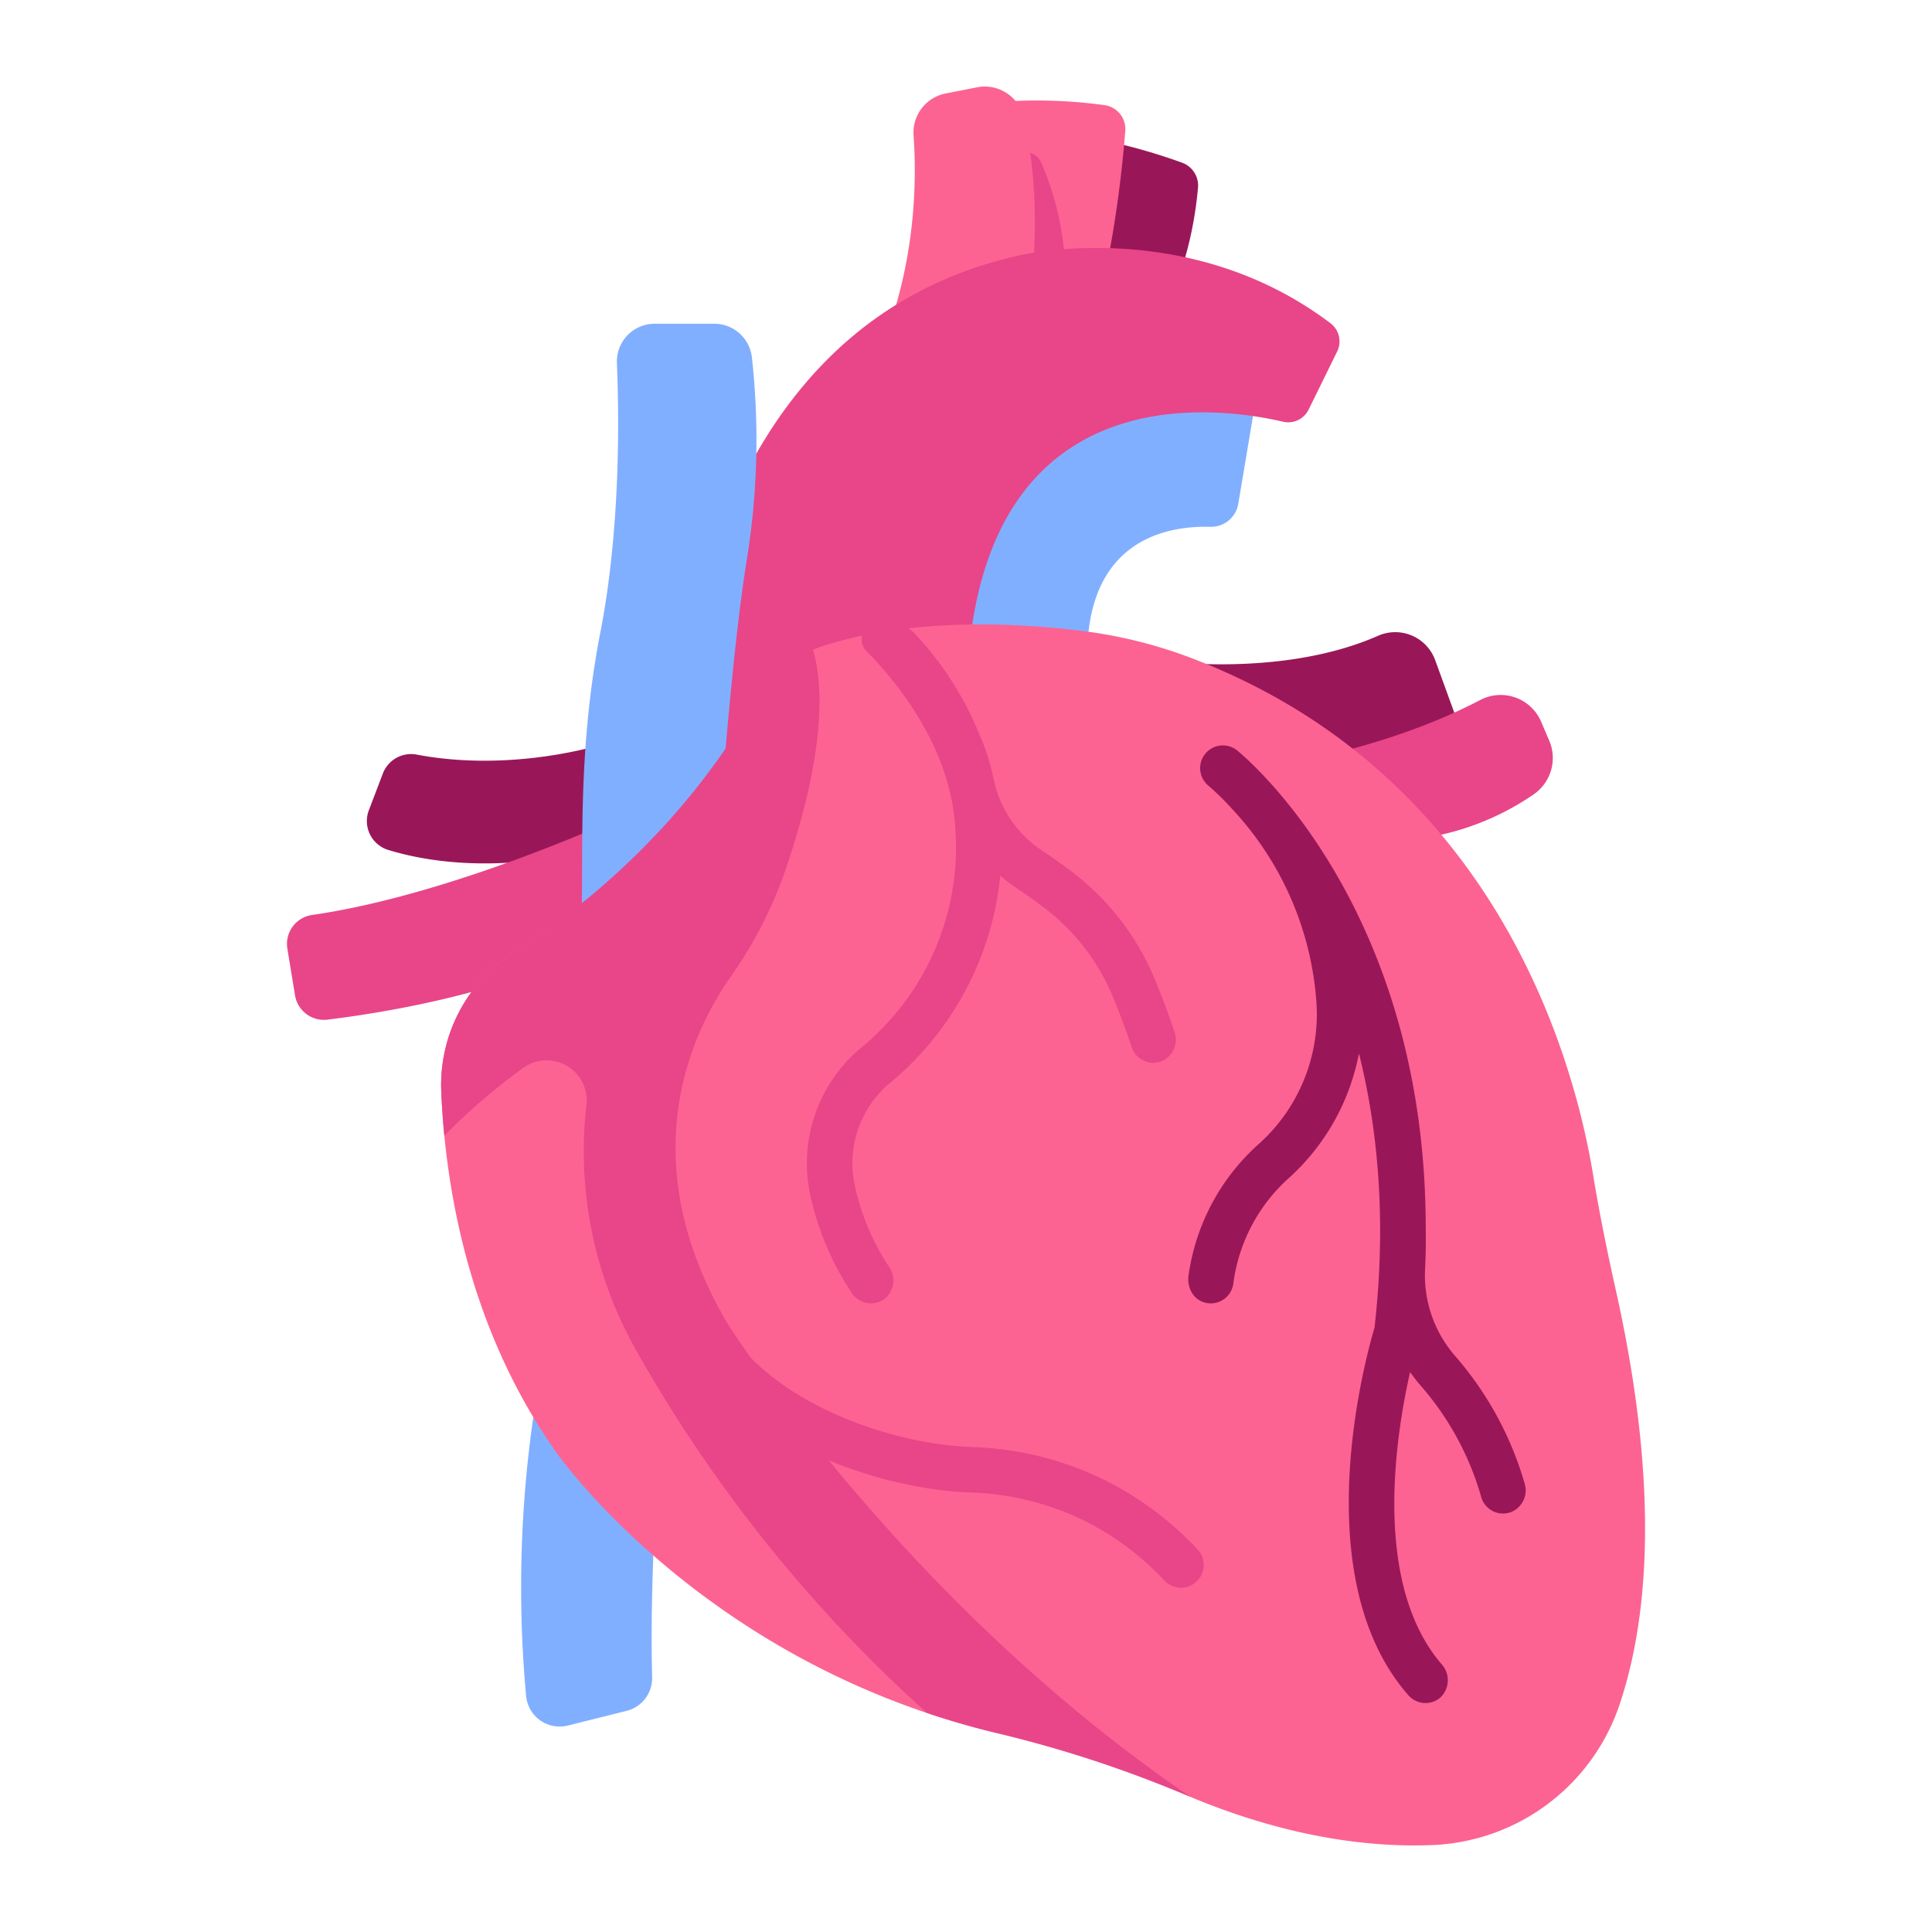 <svg id="color" height="512" viewBox="0 0 340 340" width="512" xmlns="http://www.w3.org/2000/svg"><path d="m185.238 56.577h18.536c5.1-8.422 6.611-18.485 7.055-23.546a4.273 4.273 0 0 0 -2.784-4.392 101.048 101.048 0 0 0 -18.276-4.762 207.482 207.482 0 0 1 -4.531 32.7z" fill="#991758"/><path d="m194.342 18.5a88.029 88.029 0 0 0 -17.011-.668v33.937h16.425a210.918 210.918 0 0 0 4.273-28.74 4.237 4.237 0 0 0 -3.687-4.529z" fill="#fc6392"/><path d="m177.331 29.854v21.915h10.049a50.54 50.54 0 0 0 -4.133-23.124 3.081 3.081 0 0 0 -5.916 1.209z" fill="#e84688"/><path d="m160.772 23.829c.617 8.615.4 25.088-7.506 41.39l27.152-7.719s3.992-18.362-.251-36.8a7.04 7.04 0 0 0 -8.21-5.336l-5.529 1.084a7.013 7.013 0 0 0 -5.656 7.381z" fill="#fc6392"/><path d="m202.961 116.148s22.041 3.411 39.49-4.231a7.488 7.488 0 0 1 10.106 4.219l3.867 10.636s-11.995 8.568-30.844 8.911-22.619-19.535-22.619-19.535z" fill="#991758"/><path d="m218.383 135.687s22.883-2.426 42.164-12.522a7.739 7.739 0 0 1 10.67 3.853l1.421 3.319a7.768 7.768 0 0 1 -2.745 9.463 46.711 46.711 0 0 1 -26.492 8.221z" fill="#e84688"/><path d="m220.506 73.223-2.593 15.453a4.859 4.859 0 0 1 -4.954 4.038c-7.693-.219-23.114 2.276-21.511 26.148l-33.312 3.214s2.887-60.78 62.37-53.474z" fill="#81afff"/><path d="m117.227 153.342s-5.552-93.507 62.241-108.409c0 0 29.487-7.1 54.68 11.957a4.017 4.017 0 0 1 1.169 4.969l-5.017 10.215a4 4 0 0 1 -4.487 2.145c-11.428-2.662-51.4-8.308-55.406 41.72z" fill="#e84688"/><path d="m67.377 136.125-2.464 6.463a5.322 5.322 0 0 0 3.416 6.99c6.583 2.016 19.1 4.189 36.36-.139l1.892-18.62s-15.928 5.256-33.247 1.977a5.318 5.318 0 0 0 -5.957 3.329z" fill="#991758"/><path d="m50.571 166.951 1.348 8.209a5.156 5.156 0 0 0 5.715 4.281c11.178-1.363 38.732-5.809 54.768-17.813l-3.336-17.784s-29.337 13.6-54.161 17.18a5.141 5.141 0 0 0 -4.334 5.927z" fill="#e84688"/><path d="m115.217 56.973h10.483a6.653 6.653 0 0 1 6.612 5.848 131.552 131.552 0 0 1 -.934 35.952c-3.93 24.651-6.788 77.17-6.788 77.17s-10.976 74.5-9.822 119.207a5.937 5.937 0 0 1 -4.485 5.929l-10.358 2.59a5.926 5.926 0 0 1 -7.331-5.139 209.8 209.8 0 0 1 4.843-67.925s2.5-46.088 4.287-59.664-1.071-33.94 3.93-59.664c3.495-17.973 3.327-37.343 2.909-47.382a6.654 6.654 0 0 1 6.654-6.922z" fill="#81afff"/><path d="m133.123 125.321c-5.517 9.736-18.9 26.968-42.7 42.271a27.687 27.687 0 0 0 -12.77 24.366c.659 16.291 4.56 41.418 20.173 63.537 0 0 25.849 37.376 78.178 49.632a211.772 211.772 0 0 1 33.509 11.1c10.74 4.5 25.91 9.086 42.257 8.484a36.3 36.3 0 0 0 33.065-24.205c4.953-14.317 7.568-37.425-.482-73.489-1.5-6.706-2.873-13.445-3.986-20.225-3.252-19.815-16.8-70.77-71.272-91.2a82.315 82.315 0 0 0 -18.655-4.555c-10.794-1.355-28.868-2.422-44.794 2.379a21.761 21.761 0 0 0 -2.576.959s-7.515 6.655-9.947 10.946z" fill="#fc6392"/><g fill="#e84688"><path d="m127.961 232.8c-16.85-28.7-6.376-50.868.529-60.767a75.4 75.4 0 0 0 9.56-18.428c7.82-22.631 6.544-34.226 5.024-39.216a22.97 22.97 0 0 0 -10.591 9.687c-5.517 9.737-18.264 28.209-42.065 43.512a27.687 27.687 0 0 0 -12.77 24.366c.1 2.451.273 5.1.548 7.914a108.607 108.607 0 0 1 13.87-11.928 7.051 7.051 0 0 1 11.141 6.5c-.049.422-.094.845-.138 1.267a71.176 71.176 0 0 0 9.213 42.5 252.63 252.63 0 0 0 50.818 63.228c4.11 1.387 8.4 2.637 12.9 3.692a211.772 211.772 0 0 1 33.509 11.1c-50.94-34.627-81.548-83.427-81.548-83.427z"/><path d="m194.966 260.744a56.987 56.987 0 0 0 -24.122-6.093c-.561-.024-1.115-.054-1.663-.094-13.786-1-32.42-7.75-40.846-20.187l-7.755-13.417a4 4 0 0 0 -6.926 4l7.823 13.537c.044.078.092.153.142.228 9.885 14.73 31.282 22.671 46.98 23.815.628.046 1.264.082 1.912.109a49.091 49.091 0 0 1 20.765 5.2 49.864 49.864 0 0 1 13.624 10.289 4 4 0 0 0 5.864-5.444 57.857 57.857 0 0 0 -15.798-11.943z"/><path d="m149.935 227.587a4 4 0 0 0 5.758.963 4.115 4.115 0 0 0 .82-5.52 42.092 42.092 0 0 1 -6.207-14.993 18.491 18.491 0 0 1 6.712-17.8c1.023-.844 2.042-1.766 3.029-2.742a54.335 54.335 0 0 0 15.983-33.389 28.408 28.408 0 0 0 2.935 2.237c1.641 1.086 3.327 2.288 5.008 3.573a37.645 37.645 0 0 1 11.893 15.555c1.238 3 2.349 5.971 3.3 8.825a4 4 0 0 0 3.794 2.735 4.044 4.044 0 0 0 1.51-.295 4.127 4.127 0 0 0 2.23-5.136c-1-2.975-2.153-6.06-3.437-9.173a45.658 45.658 0 0 0 -14.431-18.861c-1.825-1.4-3.66-2.7-5.452-3.889a19.748 19.748 0 0 1 -8.488-12.459c-.046-.218-.1-.414-.148-.627-.014-.058-.027-.118-.042-.176a35.633 35.633 0 0 0 -2.218-6.862 57.819 57.819 0 0 0 -11.41-17.965 6.817 6.817 0 0 0 -7.8-1.533 2.781 2.781 0 0 0 -.818 4.5c4.546 4.594 12.944 14.514 15.156 26.954a45.631 45.631 0 0 1 -13.2 40.309c-.814.807-1.651 1.565-2.487 2.254a26.472 26.472 0 0 0 -9.47 25.545 50.079 50.079 0 0 0 7.48 17.97z"/></g><path d="m268.311 261.073a59.068 59.068 0 0 0 -12.192-22.4 21.589 21.589 0 0 1 -5.33-15.291c.127-2.6.162-4.971.118-7.092.039-56.716-31.73-83.045-33.219-84.246a4 4 0 0 0 -5.028 6.222 47.054 47.054 0 0 1 4.132 4.054 55.517 55.517 0 0 1 14.865 33.92c.036.564.064 1.135.083 1.71a30.686 30.686 0 0 1 -10.36 23.5 38.057 38.057 0 0 0 -12.212 22.987 4.7 4.7 0 0 0 .289 2.465 3.838 3.838 0 0 0 3.626 2.469 4 4 0 0 0 3.962-3.485 30.141 30.141 0 0 1 9.729-18.529 39.489 39.489 0 0 0 12.378-21.974c3.239 12.927 4.926 29.018 2.741 48.267-1.364 4.547-12.4 43.8 5.972 64.7a4 4 0 0 0 5.641.366 4.2 4.2 0 0 0 .227-5.811c-12.2-14.108-8.182-39.947-5.578-51.447a30.249 30.249 0 0 0 1.931 2.473 50.99 50.99 0 0 1 10.579 19.507 4 4 0 0 0 3.849 2.918 4.043 4.043 0 0 0 1.47-.279 4.122 4.122 0 0 0 2.327-5.004z" fill="#991758"/></svg>
